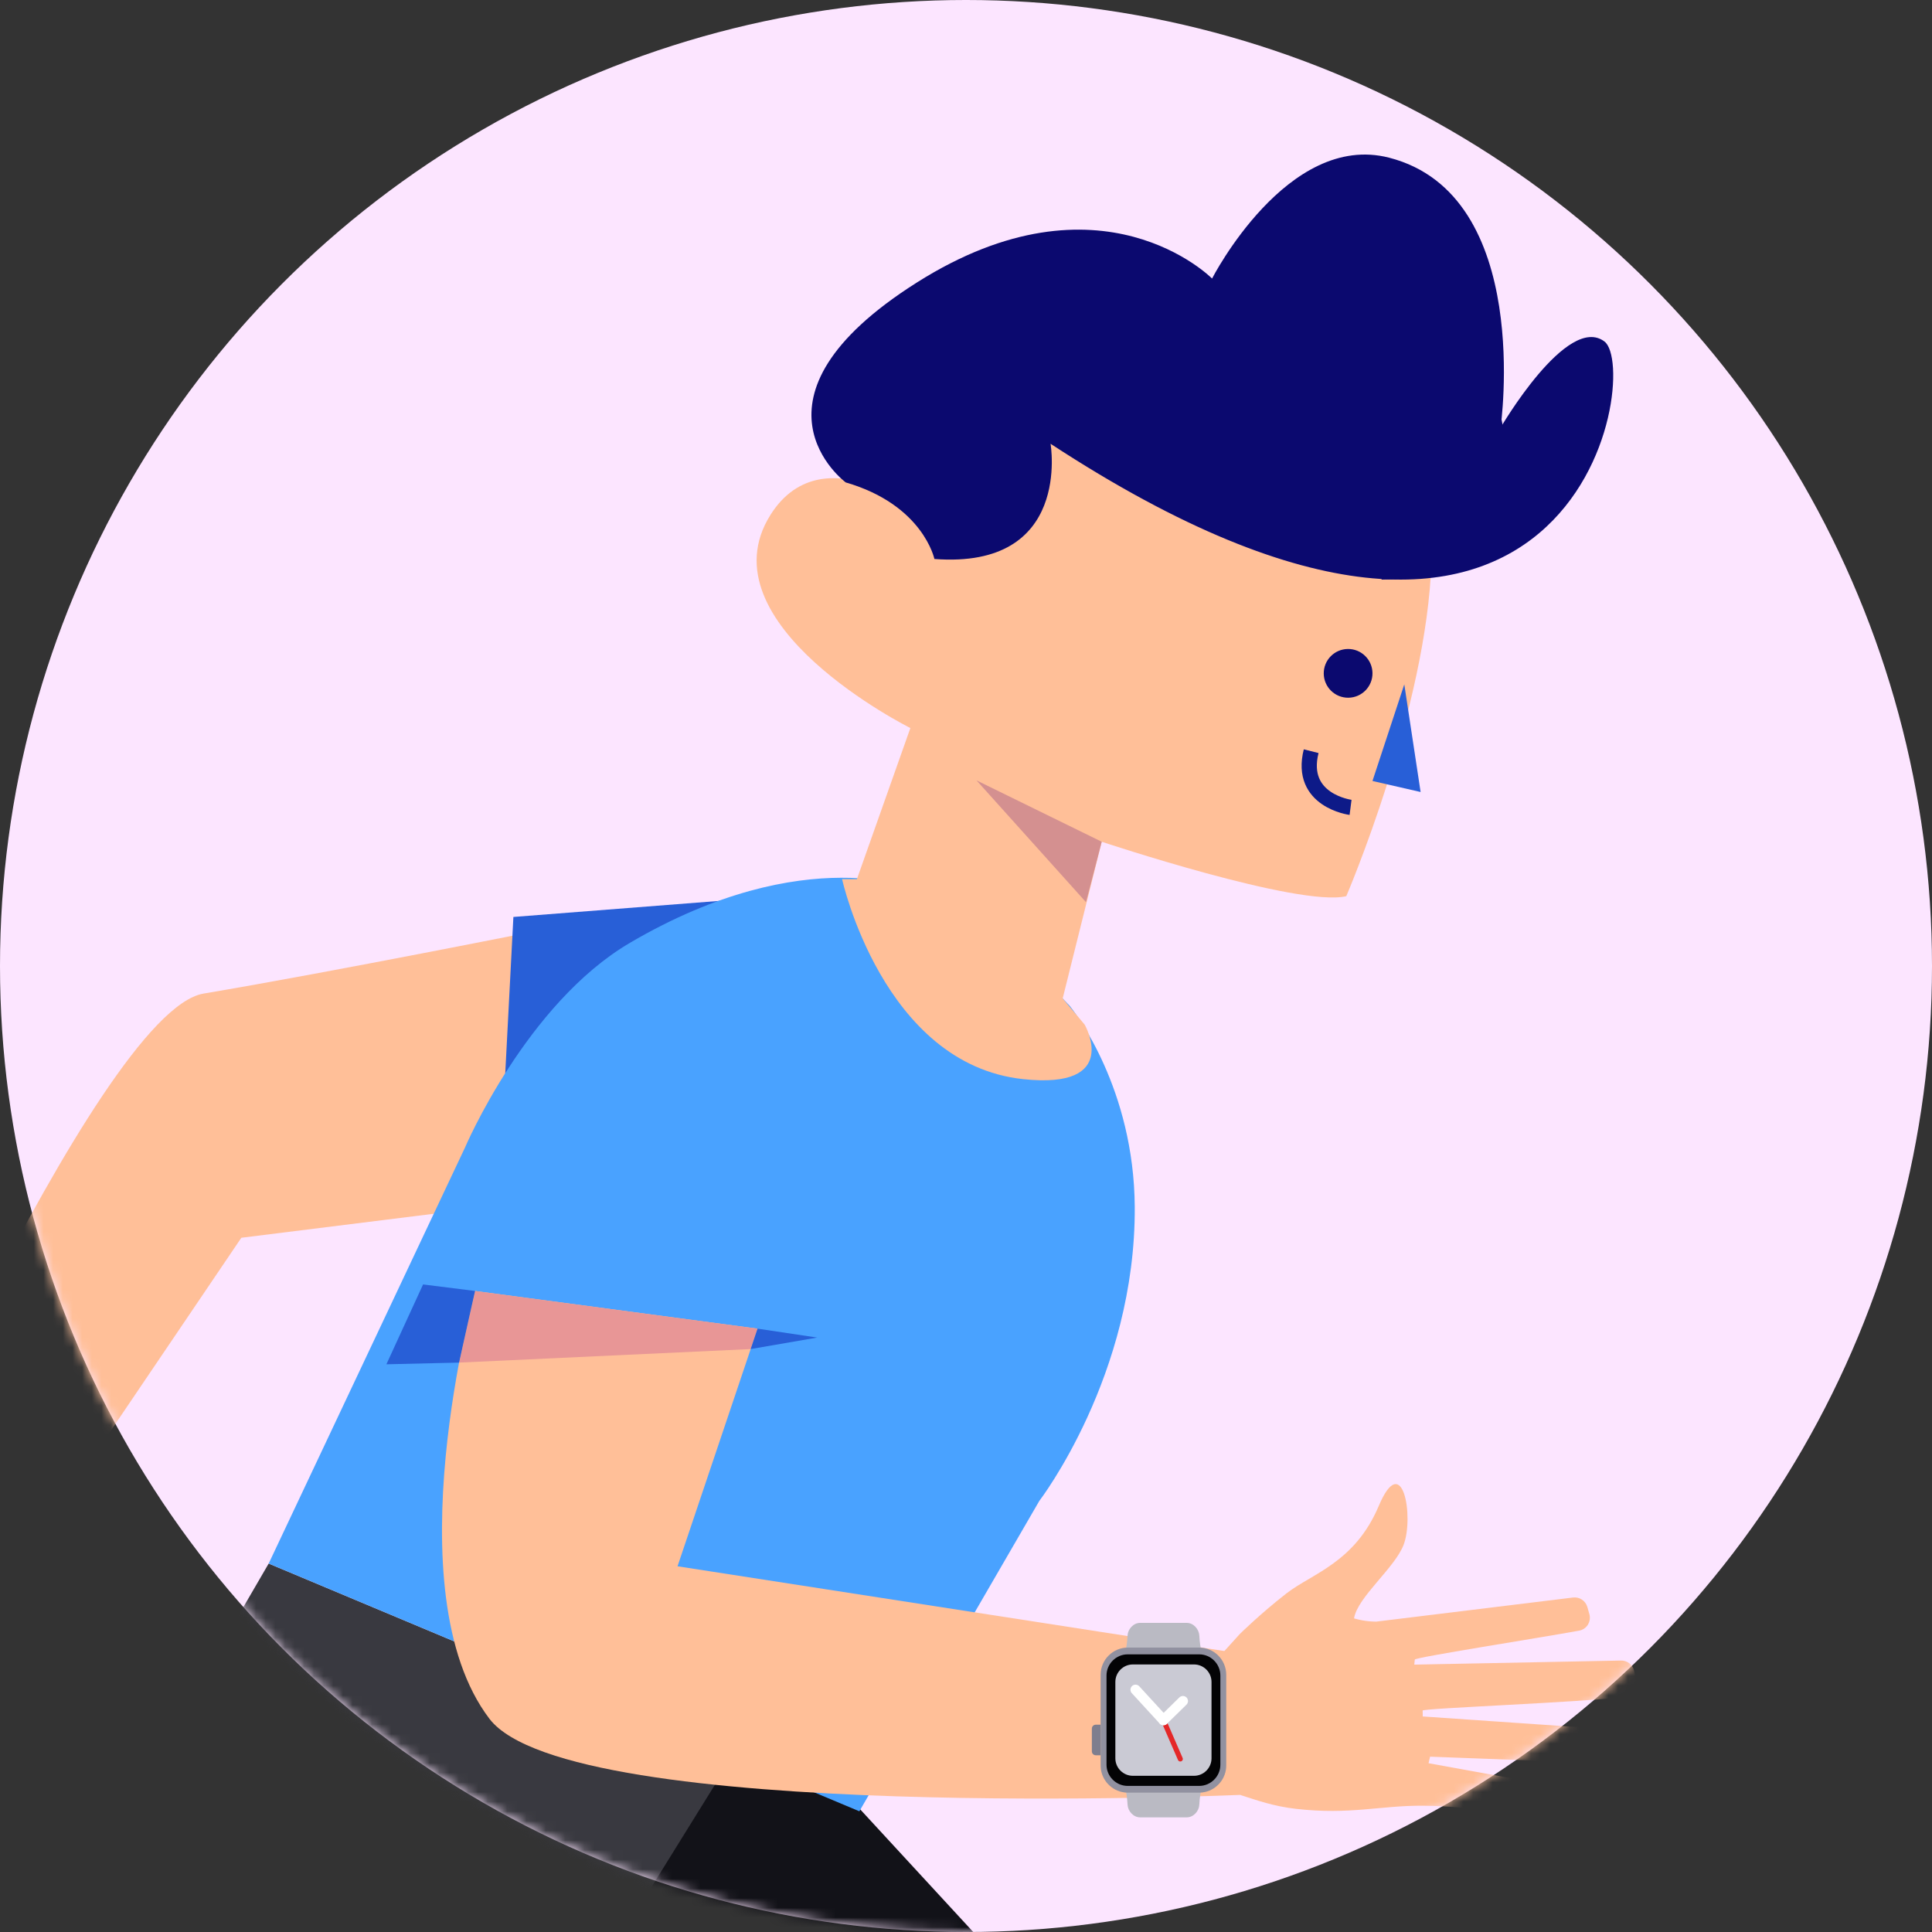 <?xml version="1.0" encoding="UTF-8"?>
<svg width="200px" height="200px" viewBox="0 0 200 200" version="1.1" xmlns="http://www.w3.org/2000/svg" xmlns:xlink="http://www.w3.org/1999/xlink">
    <rect x="0" y="0" width="200" height="200" fill="#333333" stroke="none"/>
    <!-- Generator: Sketch 56.3 (81716) - https://sketch.com -->
    <title>Group 24</title>
    <desc>Created with Sketch.</desc>
    <defs>
        <circle id="path-1" cx="100" cy="100" r="100"></circle>
    </defs>
    <g id="Page-1" stroke="none" stroke-width="1" fill="none" fill-rule="evenodd">
        <g id="endurance" transform="translate(-965, -1128)">
            <g id="Group-24" transform="translate(965, 1128)">
                <g id="man">
                    <mask id="mask-2" fill="white">
                        <use xlink:href="#path-1"></use>
                    </mask>
                    <use id="Mask" fill="#FCE5FF" xlink:href="#path-1"></use>
                    <g id="Man" mask="url(#mask-2)">
                        <g transform="translate(-156, 33)">
                            <path d="M223.879,153.276 L145.209,265.338 C139.576,273.362 128.286,274.85 120.768,268.559 L41.903,202.566 L56.496,186.092 L127.612,234.969 L190.749,138.695 L223.879,153.276 Z" id="Fill-321" stroke="none" fill="#FF77CA" fill-rule="evenodd"></path>
                            <path d="M177.074,69.855 C165.968,71.728 140.011,132.519 140.011,132.519 L151.352,138.918 L180.983,95.133 L208.606,91.688 L212.658,63.151 C212.658,63.151 190.571,67.578 177.074,69.855" id="Fill-327" stroke="none" fill="#FFBF98" fill-rule="evenodd"></path>
                            <polygon id="Fill-329" stroke="none" fill="#121218" fill-rule="evenodd" points="243.363 152.478 296.126 209.722 260.731 242.147 185.059 162.58 200.265 138.695"></polygon>
                            <polygon id="Fill-331" stroke="none" fill="#285FD7" fill-rule="evenodd" points="207.064 101.917 252.005 100.277 249.001 58.812 209.146 61.923"></polygon>
                            <polygon id="Fill-335" stroke="none" fill="#393940" fill-rule="evenodd" points="231.743 148.961 175.283 239.987 135.042 212.748 183.813 128.858"></polygon>
                            <path d="M221.21,64.602 C210.471,70.901 204.134,85.801 204.134,85.801 L183.813,128.858 L244.96,154.504 L263.594,122.366 C263.594,122.366 273.573,109.386 273.469,91.936 C273.392,79.74 267.338,71.874 266.734,71.123 L266.727,71.115 C264.555,68.763 262.089,66.689 259.297,65.011 L251.207,59.166 C251.207,59.166 239.485,53.883 221.21,64.602" id="Fill-337" stroke="none" fill="#49A2FF" fill-rule="evenodd"></path>
                            <path d="M206.664,144.923 C214.974,155.845 284.669,152.797 284.669,152.797 L284.705,138.221 L226.138,129.14 L234.422,104.541 L205.177,100.641 C205.177,100.641 196.566,131.65 206.664,144.923" id="Fill-339" stroke="none" fill="#FFBF98" fill-rule="evenodd"></path>
                            <path d="M253.496,24.747 C253.114,20.128 241.306,11.514 235.771,20.28 C228.633,31.585 250.241,42.367 250.241,42.367 L244.707,58.007 L243.172,58.007 C243.172,58.007 247.382,77.151 261.905,78.711 C272.16,79.812 268.286,73.071 268.286,73.071 L266.008,70.358 L270.05,54.137 C270.05,54.137 290.461,60.945 295.367,59.771 C295.367,59.771 303.732,40.284 304.182,25.101 L290.939,5.404 L262.851,0.557 L253.496,24.747 Z" id="Fill-341" stroke="none" fill="#FFBF98" fill-rule="evenodd"></path>
                            <polygon id="Fill-347" stroke="none" fill="#D49090" fill-rule="evenodd" points="270.05 54.137 257.09 47.786 268.421 60.392"></polygon>
                            <polygon id="Fill-349" stroke="none" fill="#E89696" fill-rule="evenodd" points="234.422 104.541 205.176 100.641 203.522 108.055 233.711 106.654"></polygon>
                            <polygon id="Fill-355" stroke="none" fill="#285FD7" fill-rule="evenodd" points="301.372 37.846 303.061 48.988 298.078 47.847"></polygon>
                            <path d="M295.809,50.578 C295.809,50.578 290.439,49.891 291.731,44.763" id="Stroke-357" stroke="#0D1A88" stroke-width="1.575" fill="none"></path>
                            <polygon id="Fill-359" stroke="none" fill="#285FD7" fill-rule="evenodd" points="234.422 104.541 233.711 106.654 240.593 105.465"></polygon>
                            <polygon id="Fill-361" stroke="none" fill="#285FD7" fill-rule="evenodd" points="205.177 100.641 203.522 108.055 195.999 108.231 199.796 99.965"></polygon>
                            <path d="M298.078,36.672 C298.096,38.065 296.982,39.209 295.589,39.228 C294.196,39.246 293.052,38.131 293.034,36.738 C293.015,35.345 294.13,34.201 295.523,34.182 C296.915,34.164 298.06,35.279 298.078,36.672" id="Fill-363" stroke="none" fill="#0B096F" fill-rule="evenodd"></path>
                            <path d="M281.367,139.445 L284.342,136.153 C284.342,136.153 286.539,133.991 289.187,131.938 C291.836,129.884 296.249,128.756 298.725,122.901 C301.197,117.05 302.391,124.03 301.306,126.907 C300.402,129.304 296.52,132.338 296.17,134.534 C297.384,134.899 298.466,134.87 298.466,134.87 L318.816,132.378 C319.488,132.282 320.128,132.697 320.318,133.348 L320.529,134.086 C320.751,134.863 320.262,135.662 319.471,135.804 C315.201,136.583 302.392,138.582 302.459,138.802 L302.405,139.322 L323.765,138.901 C324.455,138.866 325.062,139.35 325.18,140.03 L325.363,141.088 C325.499,141.858 324.963,142.58 324.191,142.668 C319.45,143.238 303.211,143.846 303.274,144.077 L303.281,144.687 L321.499,145.941 C322.224,145.906 322.848,146.452 322.919,147.171 L323,148.03 C323.074,148.781 322.521,149.449 321.77,149.516 L304.04,148.85 L303.883,149.528 L317.376,151.979 C318.065,152.024 318.61,152.576 318.652,153.266 L318.671,153.684 C318.709,154.421 318.153,155.056 317.413,155.112 C314.875,155.308 308.973,153.961 303.297,153.926 C298.892,153.9 295.717,154.889 290.172,154.252 C287.825,153.987 286.122,153.365 284.441,152.83" id="Fill-365" stroke="none" fill="#FFBF98" fill-rule="evenodd"></path>
                            <path d="M269.433,145.539 L269.937,145.539 L269.937,148.704 L269.433,148.704 C269.21,148.704 269.029,148.523 269.029,148.3 L269.029,145.943 C269.029,145.719 269.21,145.539 269.433,145.539" id="Fill-371" stroke="none" fill="#7E7E8E" fill-rule="evenodd"></path>
                            <path d="M280.753,150.83 C280.625,151.165 280.223,152.314 280.151,153.832 C280.123,154.468 279.565,155.132 278.851,155.132 L274.026,155.132 C273.312,155.132 272.76,154.468 272.726,153.832 C272.653,152.314 272.252,151.165 272.124,150.83 C272.324,150.881 272.537,150.903 272.748,150.903 L280.129,150.903 C280.346,150.903 280.552,150.881 280.753,150.83" id="Fill-373" stroke="none" fill="#BABAC3" fill-rule="evenodd"></path>
                            <path d="M272.124,139.303 C272.252,138.968 272.654,137.819 272.726,136.302 C272.754,135.665 273.312,135.001 274.026,135.001 L278.851,135.001 C279.565,135.001 280.117,135.665 280.151,136.302 C280.224,137.819 280.625,138.968 280.753,139.303 C280.553,139.253 280.34,139.231 280.129,139.231 L272.748,139.231 C272.531,139.231 272.325,139.253 272.124,139.303" id="Fill-375" stroke="none" fill="#BABAC3" fill-rule="evenodd"></path>
                            <path d="M282.94,140.369 L282.94,149.764 C282.94,151.092 282.003,152.219 280.753,152.504 C280.552,152.554 280.346,152.576 280.129,152.576 L272.748,152.576 C272.537,152.576 272.324,152.554 272.124,152.504 C270.874,152.219 269.937,151.092 269.937,149.764 L269.937,140.369 C269.937,138.823 271.203,137.557 272.748,137.557 L280.129,137.557 C281.674,137.557 282.94,138.823 282.94,140.369" id="Fill-377" stroke="none" fill="#9191A0" fill-rule="evenodd"></path>
                            <path d="M280.138,151.876 L272.739,151.876 C271.533,151.876 270.546,150.889 270.546,149.682 L270.546,140.451 C270.546,139.245 271.533,138.257 272.739,138.257 L280.138,138.257 C281.344,138.257 282.332,139.245 282.332,140.451 L282.332,149.682 C282.332,150.889 281.344,151.876 280.138,151.876" id="Fill-379" stroke="none" fill="#030305" fill-rule="evenodd"></path>
                            <path d="M279.606,150.83 L273.271,150.83 C272.275,150.83 271.461,150.015 271.461,149.02 L271.461,141.113 C271.461,140.118 272.275,139.303 273.271,139.303 L279.606,139.303 C280.602,139.303 281.416,140.118 281.416,141.113 L281.416,149.02 C281.416,150.015 280.602,150.83 279.606,150.83" id="Fill-381" stroke="none" fill="#CACAD4" fill-rule="evenodd"></path>
                            <path d="M278.184,149.087 L276.439,145.067" id="Stroke-383" stroke="#E42828" stroke-width="0.525" fill="none" stroke-linecap="round"></path>
                            <path d="M276.438,145.067 L278.455,143.093" id="Stroke-385" stroke="#FFFFFF" stroke-width="1.05" fill="none" stroke-linecap="round"></path>
                            <path d="M273.549,141.919 L276.439,145.067" id="Stroke-387" stroke="#FFFFFF" stroke-width="1.05" fill="none" stroke-linecap="round"></path>
                        </g>
                    </g>
                    <path d="M153.788,38 C153.788,38 163.261,59.896 143,60" id="Fill-333" fill="#0B096F" mask="url(#mask-2)"></path>
                    <path d="M87.547,49.939 C87.547,49.939 75.856,41.294 94.924,29.238 C113.992,17.183 125.472,28.835 125.472,28.835 C125.472,28.835 133.265,13.614 143.799,16.323 C158.807,20.182 155.338,44.275 155.338,44.275 C155.338,44.275 162.236,32.438 166.092,35.352 C169.948,38.267 163.434,81.723 108.753,45.938 C108.753,45.938 111.01,58.946 96.729,57.866 C96.729,57.866 95.571,52.266 87.547,49.939" id="Fill-343" fill="#0B096F" mask="url(#mask-2)"></path>
                </g>
            </g>
        </g>
    </g>
</svg>